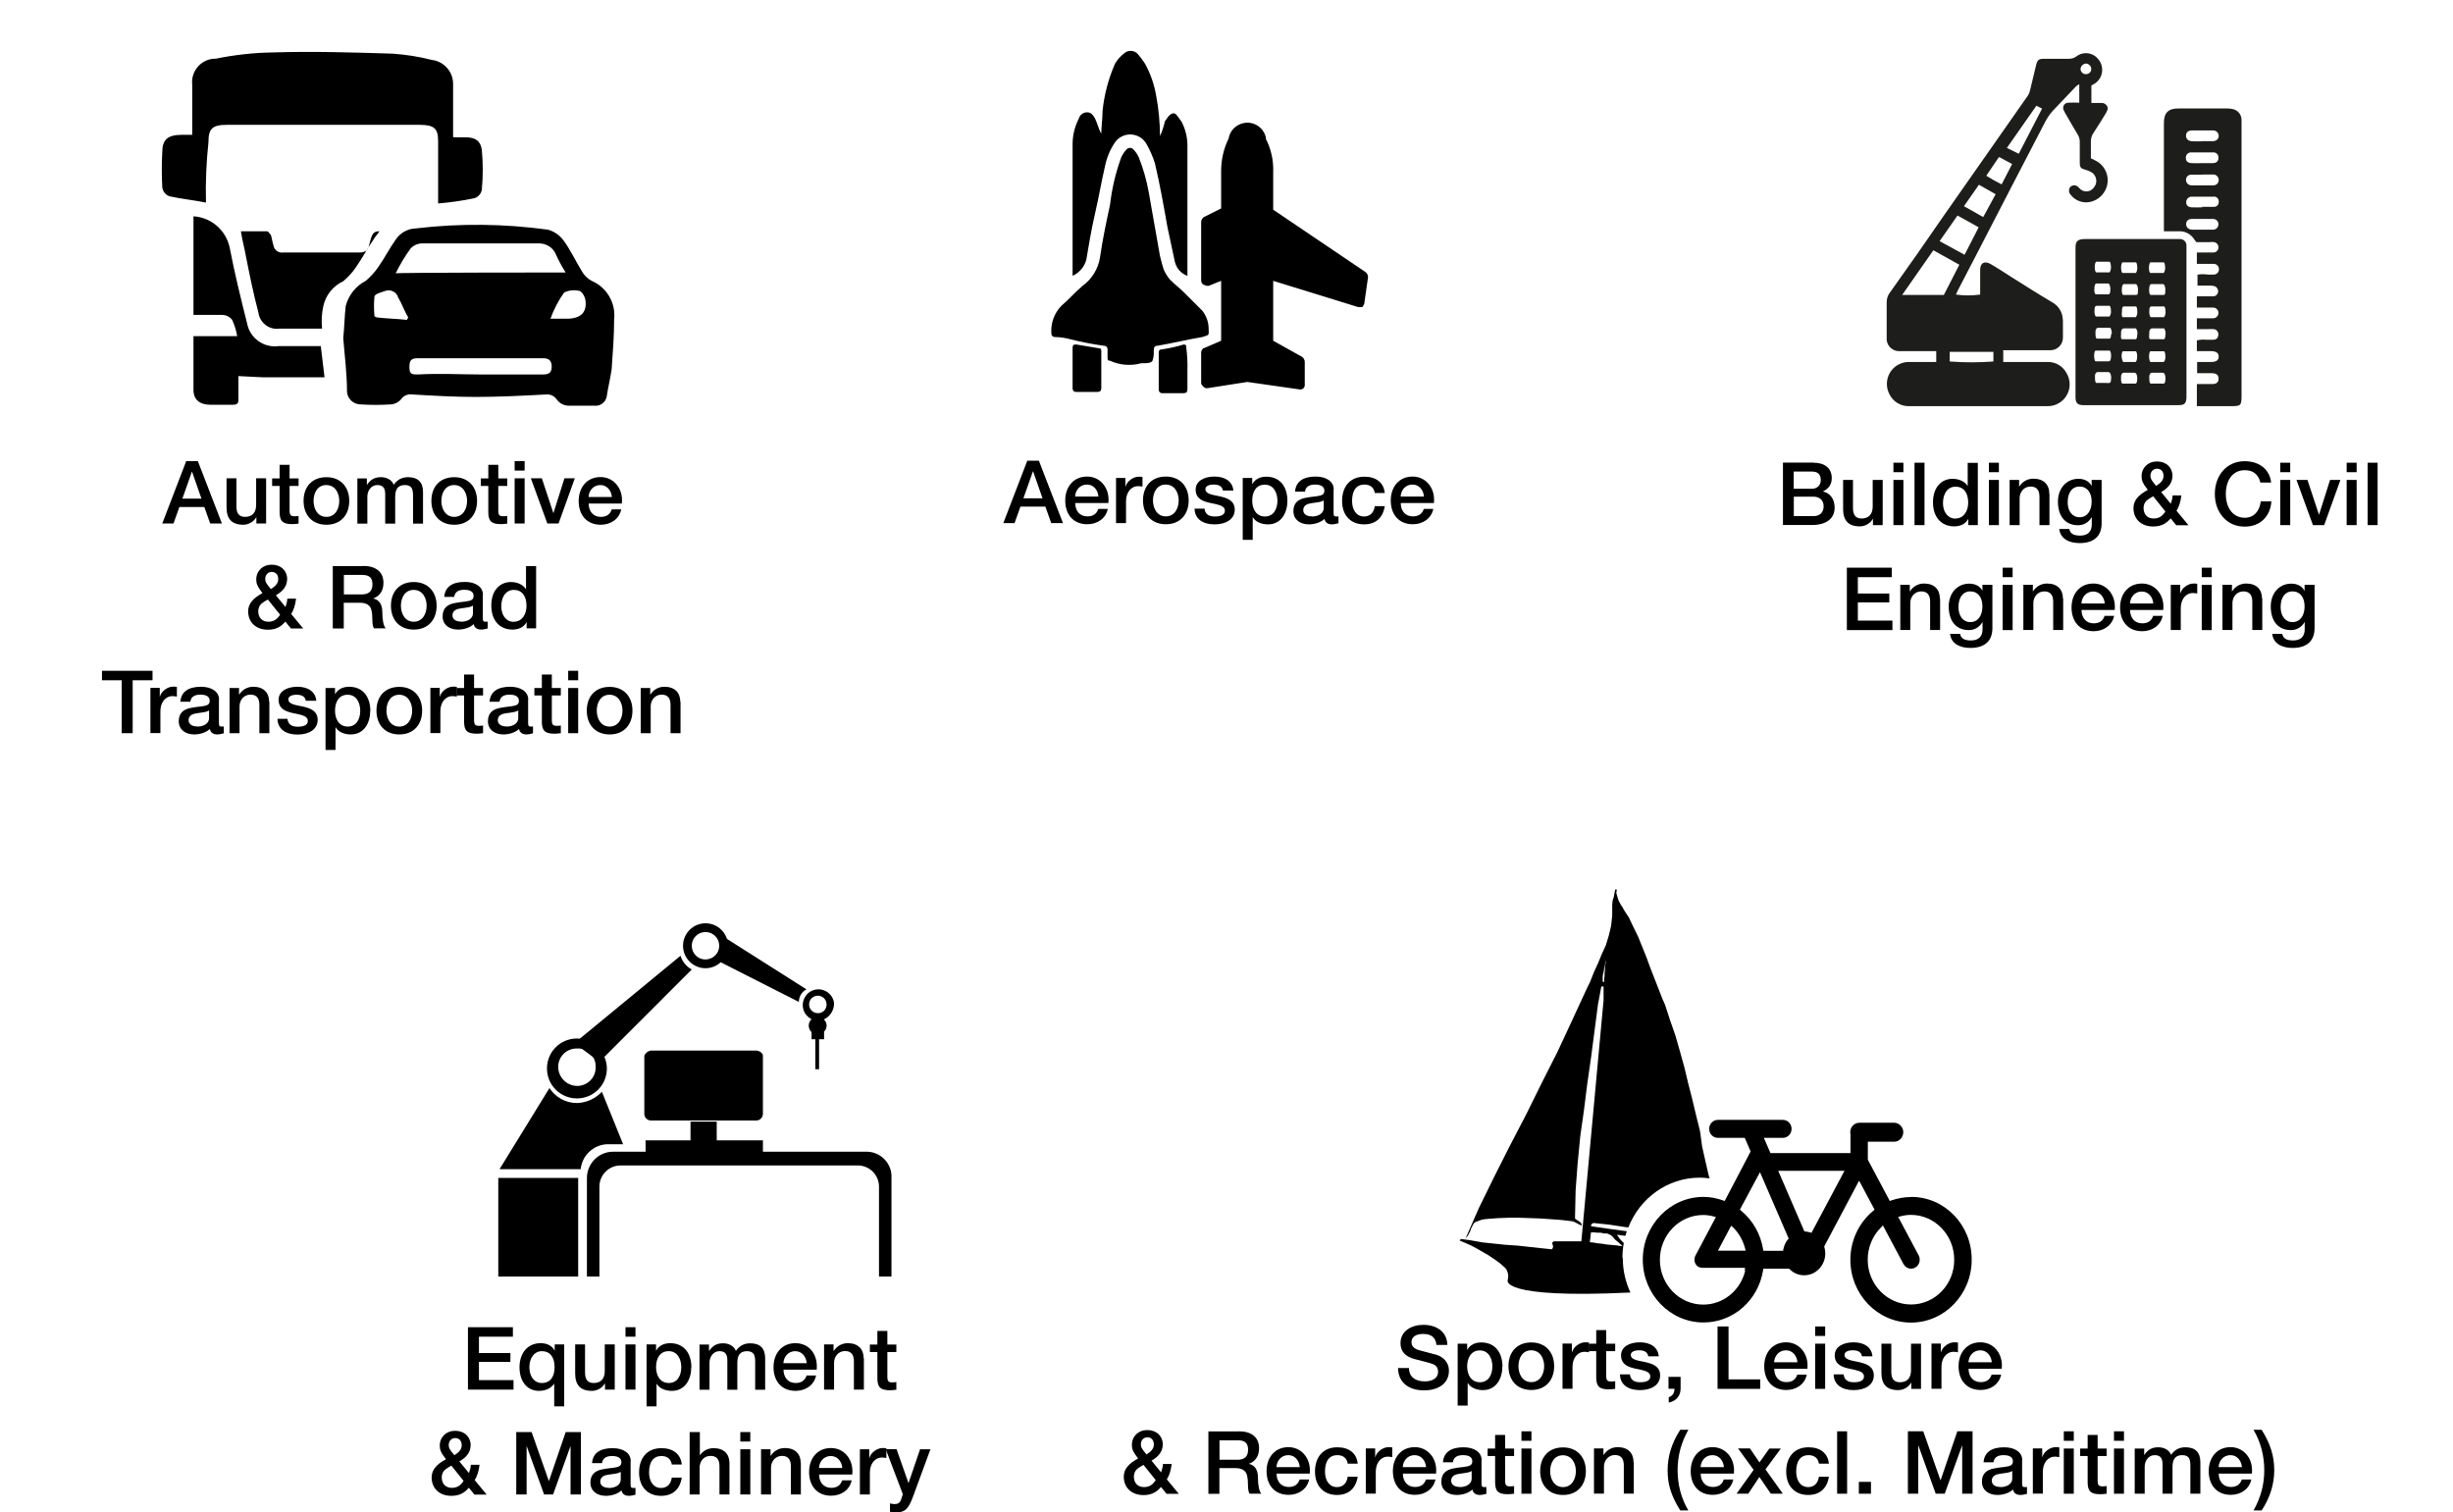 <?xml version="1.0" encoding="UTF-8"?><svg id="Calque_2" xmlns="http://www.w3.org/2000/svg" xmlns:xlink="http://www.w3.org/1999/xlink" viewBox="0 0 196.52 121.17"><defs><style>.cls-1{clip-path:url(#clippath-2);}.cls-2{clip-path:url(#clippath-1);}.cls-3{clip-path:url(#clippath-4);}.cls-4{clip-path:url(#clippath);}.cls-5{fill:none;}.cls-6{clip-path:url(#clippath-3);}.cls-7{clip-path:url(#clippath-5);}.cls-8{fill:#1d1d1b;}.cls-9{fill-rule:evenodd;}</style><clipPath id="clippath"><rect class="cls-5" y=".53" width="62.4" height="35.7"/></clipPath><clipPath id="clippath-1"><rect class="cls-5" x="24.62" y="70.27" width="62.4" height="35.7"/></clipPath><clipPath id="clippath-2"><rect class="cls-5" x="24.62" y="70.27" width="62.4" height="35.7"/></clipPath><clipPath id="clippath-3"><rect class="cls-5" x="24.62" y="70.27" width="62.4" height="35.7"/></clipPath><clipPath id="clippath-4"><rect class="cls-5" x="65.83" width="62.4" height="35.7"/></clipPath><clipPath id="clippath-5"><rect class="cls-5" x="134.16" y=".54" width="62.36" height="35.66"/></clipPath></defs><g id="Calque_1_-_copie"><g class="cls-4"><path d="m16.5,16.23c-1-.2-2-.3-2.9-.5-.33-.1-.56-.39-.6-.73-.05-.93-.05-1.87,0-2.8,0-1,.4-1.4,1.6-1.4h.8v-4c-.12-1.03.62-1.97,1.65-2.09.08,0,.17-.01.25-.01,1.51-.31,3.05-.48,4.6-.5,3.2-.1,6.4,0,9.6.1,1.05.08,2.08.24,3.1.5.96.12,1.69.93,1.7,1.9v4.3h1c.8,0,1.2.3,1.3,1,.1,1.06.1,2.14,0,3.2-.06.36-.34.64-.7.7-.92.19-1.86.32-2.8.4v-5c0-1-.3-1.3-1.5-1.3h-15.4c-1.2,0-1.5.3-1.5,1.4-.17,1.59-.24,3.2-.2,4.8"/><path d="m21.1,30.23h4.9c-.1-.9-.2-1.7-.3-2.5h-3.4c-1.18.15-2.27-.64-2.5-1.8-.5-2-1-4-1.4-6.1-.3-1.39-1.48-2.41-2.9-2.5v7.9h2.3c.31,0,.61.15.8.4.19.41.33.85.4,1.3h-3.5v4.3c0,.8.5,1.2,1.4,1.2h1.7c.4,0,.5-.1.5-.4v-1.9l2,.1Z"/><path d="m25.9,24.53c.19-.88.78-1.62,1.6-2,.38-.32.72-.69,1-1.1.5-.7.9-1.5,1.4-2.2.1-.2.3-.4.5-.7-.5,0-.6.2-.8,1-.1.4-.2.7-.8.7h-6.1c-.38.06-.74-.2-.8-.59,0,0,0,0,0-.01-.1-.3-.1-.5-.2-.8-.1-.1-.2-.3-.3-.3h-2.1c.1.7.3,1.4.4,2,.3,1.5.6,3,1,4.5.1.82.85,1.41,1.67,1.3,0,0,.02,0,.03,0h3.4c-.06-.6-.03-1.21.1-1.8"/><path d="m44.1,25.53h1.5q1.5-.1,1.3-1.5c-.05-.27-.19-.52-.4-.7-.43-.13-.89-.09-1.3.1-.46.64-.83,1.35-1.1,2.1m-11.5.1c0-.1.1-.1.1-.2-.3-.5-.5-1.1-.8-1.6-.13-.43-.59-.67-1.01-.53-.03,0-.06.02-.09.03-.3.1-.7.2-.8.4-.05.53-.05,1.07,0,1.6.05.05.12.09.2.1.8.1,1.6.1,2.4.2m5.9,4.37h5c.4,0,.7-.1.7-.6s-.2-.7-.7-.7h-10c-.5,0-.7.1-.7.7s.2.6.7.6c1.7-.1,3.4,0,5,0m6.8-8.2c-.31-.48-.57-.98-.8-1.5-.24-.49-.75-.8-1.3-.8h-9.3c-.38-.02-.74.13-1,.4-.46.63-.86,1.3-1.2,2-.1-.07,13.6-.07,13.6-.07v-.03Zm-17.8,5.3c.1-1,.1-1.8.2-2.6.23-.86.81-1.59,1.6-2,.38-.32.72-.69,1-1.1.5-.7.9-1.5,1.4-2.2.36-.54.95-.88,1.6-.9,3.52-.42,7.09-.38,10.6.1.47.13.89.41,1.2.8.6.8,1,1.7,1.5,2.5.18.34.46.62.8.8,1.22.52,1.95,1.78,1.8,3.1,0,1.3-.1,2.6-.2,4-.1.7-.3,1.5-.4,2.2-.1.46-.54.76-1,.7h-2.1c-.36-.02-.69-.21-.9-.5-.18-.26-.48-.42-.8-.4-1.9.1-3.8.2-5.7.2-1.7,0-3.4-.1-5.1-.2-.3-.04-.6.07-.8.3-.21.29-.54.48-.9.5-.8.05-1.6.05-2.4,0-.57,0-1.05-.43-1.1-1,0-1.5-.2-3-.3-4.3"/></g><g class="cls-2"><path d="m46.32,94.37h-6.4v7.9h6.4v-7.9"/><path d="m54.52,76.57l-8.5,7,2,1.5,7.4-7.4c-.43-.23-.76-.63-.9-1.1"/><path d="m64.62,79.27l-6.62-4.2-.5,1.9,6.5,3.3c0-.42.23-.81.6-1"/><path d="m66,82.67c-.28.28-.73.28-1,0-.28-.28-.28-.73,0-1,.28-.28.73-.28,1,0,0,0,0,0,0,0,.28.25.3.67.05.95-.02.02-.03.04-.05.05"/></g><rect x="65.02" y="82.66" width="1" height=".6"/><rect x="65.32" y="83.06" width=".3" height="2.6"/><g class="cls-1"><path d="m69.42,92.27h-20.3c-1.16,0-2.09.94-2.1,2.1v7.9h1v-7.2c0-.93.75-1.69,1.68-1.7,0,0,.01,0,.02,0h19c.93,0,1.69.75,1.7,1.68,0,0,0,.01,0,.02v7.2h1v-7.9c.06-1.1-.79-2.04-1.9-2.1-.03,0-.07,0-.1,0"/><path d="m56.52,76.87c-.61,0-1.1-.49-1.1-1.1s.49-1.1,1.1-1.1c.61,0,1.1.49,1.1,1.1h0c0,.61-.49,1.09-1.1,1.1m0-2.9c-.99,0-1.8.81-1.8,1.8s.81,1.8,1.8,1.8,1.8-.81,1.8-1.8c0-.99-.79-1.79-1.78-1.8,0,0-.01,0-.02,0"/><path d="m46.22,87c-.82-.02-1.48-.68-1.5-1.5-.02-.81.63-1.48,1.44-1.5.02,0,.04,0,.06,0,.78-.05,1.45.55,1.5,1.34,0,.05,0,.11,0,.16.02.81-.63,1.48-1.44,1.5-.02,0-.04,0-.06,0m0-3.8c-1.33,0-2.4,1.07-2.4,2.4s1.07,2.4,2.4,2.4,2.4-1.07,2.4-2.4c-.02-1.32-1.08-2.38-2.4-2.4"/><path d="m65.52,81.17c-.39,0-.7-.31-.7-.7s.31-.7.7-.7.7.31.7.7h0c.01.38-.28.69-.66.7-.01,0-.03,0-.04,0m1.3-.8c-.08-.69-.71-1.18-1.4-1.1-.69.08-1.18.71-1.1,1.4.08.69.71,1.18,1.4,1.1,0,0,0,0,0,0,.65-.15,1.11-.73,1.1-1.4"/><path d="m52.12,84.17h8.5c.2,0,.5.2.5.4v4.7c-.02.27-.23.48-.5.5h-8.5c-.27-.02-.48-.23-.5-.5v-4.7c.09-.21.28-.36.5-.4Z"/></g><rect x="55.32" y="89.86" width="2.1" height="2"/><rect x="51.72" y="91.36" width="9.4" height="1"/><g class="cls-6"><path d="m48.62,91.67h1.3l-1.7-4.2c-.52.55-1.24.88-2,.9-.89,0-1.72-.45-2.2-1.2l-4,6.5h6.5c.11-1.09,1-1.94,2.1-2"/></g><g class="cls-3"><path d="m101.43,11.1c-.14-.83-.92-1.39-1.75-1.25-.64.11-1.15.61-1.25,1.25-.4.81-.6,1.7-.6,2.6v3l-1.4.7c-.12.1-.2.24-.2.4v4.7c0,.1.1.3.2.3.12.08.26.11.4.1l1-.4v4.8l-1.4.6c-.06,0-.1.04-.1.1-.08.08-.11.19-.1.3v2.4c0,.1.1.2.2.3.08.08.19.11.3.1l3.2-.5,4.2.6c.11.01.22-.02.3-.1h0c.08-.08.11-.19.1-.3v-1.8c0-.16-.08-.3-.2-.4l-2.33-1.3v-4.8l6.8,2.1h.3c.06,0,.1-.04.1-.1q.1-.1.1-.2l.3-2.1c0-.16-.08-.3-.2-.4l-7.4-5v-3c.04-.94-.17-1.87-.6-2.7"/><path d="m96.83,26.3h0c0,.6.1.5-.5.7-1.2.2-2.4.5-3.6.7-.2,0-.3.1-.3.4.02.27-.01.54-.1.8-.1.2-.5.2-.7.2h-.2c-.83.23-1.72.16-2.5-.2-.2,0-.2-.1-.2-.3v-.6c.02-.15-.09-.28-.24-.3-.02,0-.04,0-.06,0-.88-.12-1.74-.29-2.6-.5-.42-.12-.86-.19-1.3-.2-.15.02-.28-.09-.3-.24,0-.02,0-.04,0-.06-.06-.81.23-1.61.8-2.2.6-.5,1.1-1.1,1.7-1.6.76-.55,1.26-1.38,1.4-2.3.2-1.4.5-2.8.8-4.2.15-1.3.45-2.57.9-3.8.1-.22.23-.42.4-.6.12-.17.35-.2.52-.08.03.02.06.05.08.08.17.18.3.38.4.6.36.9.63,1.84.8,2.8l.9,5.1c.1.4.2.8.3,1.1.13.29.3.56.5.8.4.4.8.7,1.1,1l1.5,1.5c.31.4.49.89.5,1.4"/><path d="m85.93,22.1v-10.6c.01-.7.18-1.38.5-2,.08-.31.38-.52.7-.5.3,0,.5.3.6.5.2.4.3.9.5,1.2,0-.5.1-1.2.1-1.8.13-1.31.47-2.59,1-3.8.18-.31.42-.58.7-.8.3-.3.8-.3,1.1,0,.22.25.42.52.6.8.45.81.75,1.69.9,2.6.2,1.05.3,2.13.3,3.2.18-.38.31-.79.4-1.2.1-.1.2-.3.3-.4.3-.3.5-.3.7,0,.1.1.2.3.3.4.32.58.49,1.24.5,1.9v10.5c-.5-.18-.87-.59-1-1.1-.2-.9-.4-1.9-.6-2.8-.3-1.7-.6-3.4-1-5.1-.17-.56-.41-1.09-.7-1.6-.43-.71-1.35-.94-2.06-.51-.17.1-.32.24-.44.41-.39.57-.66,1.22-.8,1.9-.3,1.3-.5,2.5-.8,3.8s-.5,2.5-.7,3.7c-.15.58-.56,1.05-1.1,1.3"/><path d="m85.93,29.5v-1.6c0-.3.1-.3.3-.3l1.8.3c.2,0,.2.1.2.3v2.9q0,.3-.3.3h-1.7c-.15.02-.28-.09-.3-.24,0-.02,0-.04,0-.06v-1.6"/><path d="m95.13,29.6v1.6q0,.3-.3.3h-1.7c-.15.02-.28-.09-.3-.24,0-.02,0-.04,0-.06v-2.9c0-.1,0-.3.2-.3.61-.09,1.21-.22,1.8-.4.2,0,.2.1.2.2.08.6.12,1.2.1,1.8"/></g><g class="cls-7"><path class="cls-8" d="m167.13,5.94c.22,0,.4-.17.41-.39,0-.01,0-.02,0-.03-.01-.23-.19-.41-.42-.43-.24.02-.44.22-.44.46.02.23.22.41.45.39,0,0,0,0,0,0m-7,6.66l-1,1.48c.4.25.81.48,1.23.69l.84-1.63-1-.54m-4,16.36c1.16.09,2.34.09,3.5,0v-.77h-3.5v.77Zm7-20.57l-2.42,3.46.95.47c.64-1.23,1.25-2.43,1.87-3.62l-.6-.3m-4.12,9l1-1.84-1.34-.76-1.2,1.72,1.58.89m-2.1-.14l-1.43,2.05,2,1.09,1.13-2.2-1.69-.94m-1.94,2.78c-.84,1.19-1.65,2.36-2.5,3.58h3.34c.42-.81.82-1.59,1.24-2.42l-2.08-1.16m5.6,8.07v.88h3.51c.66-.03,1.27.33,1.57.91.49.84.2,1.91-.63,2.39-.28.17-.61.25-.94.24h-11c-.7.04-1.36-.36-1.65-1-.43-.87-.08-1.93.8-2.36.22-.11.46-.17.7-.18h2.27v-.87h-2.88c-.55.05-1.04-.35-1.09-.9,0-.06,0-.12,0-.18v-2.82c0-.27.07-.53.23-.75,1.43-2,2.86-4.04,4.28-6.11l6.78-9.68c.1-.14.16-.3.2-.47.17-.68.32-1.36.48-2,.1-.41.2-.51.62-.51h2c.21,0,.41-.05.58-.17.55-.44,1.35-.35,1.78.2.02.03.04.06.07.09.42.59.29,1.41-.3,1.83-.03.02-.05.04-.08.05l-.24.14v1.4h.78c.2-.02.38.08.48.25.11.21,0,.37-.08.54-.32.53-.65,1.06-1,1.59-.16.22-.23.49-.22.76v1.29l.36.18c.88.43,1.24,1.5.8,2.37-.25.51-.73.86-1.28.96-.58.1-1.17-.14-1.52-.61-.15-.17-.15-.44,0-.61.17-.16.44-.16.61,0l.1.1c.26.31.72.36,1.03.1.04-.03.07-.07.1-.1.32-.33.31-.86-.02-1.17-.02-.02-.04-.04-.07-.06-.17-.11-.36-.19-.56-.24-.34-.1-.43-.17-.44-.52v-1.71c0-.2-.05-.41-.16-.58-.32-.53-.63-1.07-.94-1.61-.07-.11-.13-.22-.18-.34-.11-.2-.04-.45.16-.56.06-.04.14-.05.21-.05.29-.02.58-.02.87,0v-1.48c-.1.05-.19.11-.27.18-.64.67-1.28,1.34-1.9,2-.23.27-.42.56-.58.87-1.79,3.43-3.56,6.87-5.34,10.31l-1.61,3.1c-.07.13-.12.26-.18.39.64.09,1.3.09,1.94,0v-1.99c0-.53.34-.74.83-.46s1.16.72,1.74,1.09c1.08.68,2.15,1.36,3.24,2,.39.23.67.61.77,1.05.03.14.04.29.05.43v1.34c0,.55-.45,1-1,1h-3.81l.03.06Z"/><path class="cls-8" d="m176.39,16.57h1c.2,0,.36-.17.36-.37.03-.2-.09-.39-.28-.44-.06-.01-.13-.01-.19,0h-1.76c-.23.03-.4.25-.37.48,0,.22.16.35.43.37s.57,0,.86,0m0-3.54h.82c.32,0,.47-.16.47-.42.02-.22-.14-.42-.36-.44-.02,0-.03,0-.05,0h-1.77c-.23-.01-.42.16-.43.38,0,.03,0,.06,0,.09,0,.24.16.37.46.39s.57,0,.86,0m0,5.33h.86c.24,0,.43-.19.43-.43s-.19-.43-.43-.43h-1.68c-.31,0-.48.16-.48.41s.17.44.5.45h.81m0-4.41h-.86c-.29,0-.47.18-.46.43,0,.24.21.44.45.43.01,0,.02,0,.03,0h1.68c.23.02.44-.15.46-.38,0-.02,0-.04,0-.06,0-.24-.21-.44-.45-.43-.01,0-.02,0-.03,0h-.81m0-2.67h.81c.3,0,.48-.18.48-.42,0-.24-.18-.43-.42-.44-.01,0-.03,0-.04,0h-1.68c-.31,0-.48.16-.48.42s.17.43.51.45.54,0,.81,0m-.45,21.23v-1.78h1.23c.35,0,.51-.15.51-.43s-.16-.43-.51-.44-.79,0-1.21,0v-.9h1.11c.42,0,.62-.14.62-.43s-.2-.43-.61-.44h-1.14v-.86c.26-.06.52-.08.78-.05h.53c.26,0,.39-.15.41-.38.03-.22-.12-.43-.34-.47-.01,0-.02,0-.04,0-.16-.01-.32-.01-.48,0h-.86v-.87h1.3c.24,0,.43-.19.43-.43s-.19-.43-.43-.43h-1.3v-.9h1.36c.23-.04.38-.26.34-.48-.03-.15-.13-.27-.27-.33-.12-.03-.25-.05-.38-.05h-1v-.88c.29-.04.58-.04.87,0h.43c.24,0,.43-.2.42-.44h0c0-.23-.19-.42-.42-.42,0,0,0,0-.01,0h-1.34v-.91h1.34c.23-.01.41-.21.39-.45-.01-.19-.15-.34-.33-.38-.13-.02-.25-.02-.38,0h-1.06l-.15-.19c-.26-.44-.73-.7-1.24-.68h-1.21v-8.67c0-.82.35-1.17,1.16-1.17h3.88c.18,0,.35.02.52.06.38.1.65.44.66.84v22.13c0,.76-.06.82-.81.82h-2.77Z"/><path class="cls-8" d="m173.29,29h-1c-.07,0-.12-.25-.12-.46s.05-.4.12-.4h1.06c.08,0,.13.2.13.42s-.06.43-.14.43m.14,1.4c0,.19-.05.33-.12.34-.09.01-.19.01-.28,0h-.77c-.09,0-.13-.2-.12-.5-.01-.11.01-.22.08-.31.03-.03.07-.05.12-.06h.89s.09.03.12.07c.07.14.1.3.08.45m0-3.55c0,.2-.05.35-.13.35h-1.04c-.17,0-.14-.19-.12-.5-.01-.11.01-.22.08-.31.04-.04.09-.06.14-.06h.86s.07-.02.11,0c.09.14.13.32.11.49m-1.19-2.25h1.07c.07,0,.12.21.12.44.01.15-.03.3-.12.42-.03,0-.05,0-.08,0h-1c-.07-.12-.11-.27-.1-.41,0-.19,0-.4.11-.43m0-.94c-.09,0-.14-.21-.12-.51,0-.1.02-.19.06-.28.02-.05.06-.08.11-.08h.94s.08.03.1.07c.07.14.1.3.08.46,0,.19,0,.32-.12.34h-1.06m0-2.61h1.05c.07,0,.11.19.12.41.01.15-.03.31-.11.44h-1.07c-.07,0-.13-.23-.12-.44s.06-.41.13-.42m-1.16,7.99h-1.04s-.12-.25-.12-.46.05-.4.12-.4h1c.08,0,.13.2.13.42s-.06.43-.14.43m.14,1.4c0,.19-.05.33-.12.34-.09.01-.19.01-.28,0h-.77c-.1,0-.14-.2-.12-.5-.01-.11.01-.22.08-.31.03-.03.07-.05.12-.06h.89s.09.03.12.07c.07.14.1.3.08.45m0-3.55c0,.2-.05.35-.13.35h-1.04c-.17,0-.13-.19-.12-.5-.01-.11.01-.22.08-.31.04-.04.09-.06.14-.06h.86s.07-.02.11,0c.1.14.14.32.11.49m-1.19-2.25h1.07c.08,0,.12.21.12.44.01.15-.03.3-.12.42-.03,0-.05,0-.08,0h-1c-.05-.13-.06-.27-.03-.41,0-.19,0-.4.11-.43m0-.94c-.09,0-.14-.21-.12-.51,0-.1.03-.19.06-.28.02-.05.06-.08.11-.08h.94s.08.03.1.07c.07.14.1.3.08.46,0,.19,0,.32-.12.34-.03,0-.07,0-.1,0h-1m0-2.61h1.05c.07,0,.11.19.12.41.01.15-.03.31-.11.44h-1.07c-.07,0-.12-.23-.12-.44s.06-.41.13-.42m-1.17,7.94h-1c-.07,0-.12-.25-.12-.46s.05-.4.12-.4h1.11c.08,0,.13.2.13.42s-.06.43-.14.43m.14,1.4c0,.19-.05.33-.12.34-.09.01-.19.01-.28,0h-.77c-.09,0-.13-.2-.12-.5-.01-.11.01-.22.08-.31.03-.03.07-.05.12-.06h.89s.09.03.12.07c.07.14.1.3.08.45m0-3.55c0,.2-.05.35-.13.35h-1c-.1,0-.13-.19-.12-.5-.01-.11.01-.22.08-.31.04-.04.09-.06.14-.06h.86s.07-.02.11,0c.09.14.13.32.11.49m-1.19-2.25h1.01c.07,0,.12.21.12.44.01.15-.03.3-.12.42h-1.1c-.07-.12-.11-.27-.1-.41,0-.19,0-.4.11-.43m0-.94c-.09,0-.14-.21-.12-.51,0-.1.03-.19.06-.28.02-.05.06-.08.11-.08h.94s.06,0,.09.07c.07.14.09.3.08.46,0,.19-.05.32-.12.34-.03,0-.07,0-.1,0h-1m0-2.61h1.15c.07,0,.11.19.12.41.01.15-.03.31-.11.44h-1.07c-.07,0-.12-.23-.12-.44s.06-.41.13-.42m7.22-1.26c.02-.29-.2-.53-.49-.55-.03,0-.06,0-.09,0h-7.55c-.67,0-.76.25-.76.74v11.92c0,.49.17.65.66.65h7.56c.52,0,.65-.13.67-.64v-12.12"/></g><path class="cls-9" d="m129.98,100.75c0-.4.04-.79.11-1.17l-.04-.03-.27-.28-.24-.35.68.09c.03-.13.07-.25.11-.37l-.23-.03-1.33-.18-1.31-.19.03-.16.16-.1,1.25.13,1.25.19.3.04c.92-2.34,3.13-3.99,5.72-3.99.27,0,.53.02.79.06l-.06-.2-.27-1.17-.27-1.2-.16-1.2-.33-1.33-.3-1.26-.33-1.29-.3-1.26-.36-1.29-.36-1.26-.43-1.23-.4-1.23-.21-.47-.33-.85-.31-.79-.33-.85-.3-.82-.33-.82-.33-.82-.4-.82-.36-.76-.19-.28-.16-.25-.16-.28-.16-.25-.15-.29-.09-.28-.09-.31.04-.29h-.13l-.06.31-.06.31-.09.28-.03.35v.85l-.09.82-.18.76-.24.79-.33.72-.3.73-.33.72-.3.76-.25.51-1.16,2.51-1.19,2.56-1.28,2.53-1.25,2.53-1.28,2.46-1.28,2.53-1.22,2.49-1.1,2.51h0s.09-.14.09-.14l.13-.16.09-.18.09-.16.06-.19.09-.18.09-.19.13-.16.49-.19.27-.06.3-.03.82-.06.85-.03h.85l1.7.06.85.06.82.06.85.1.19.06.19.1.19.1.21.1-.06-.22-.16-.13-.21-.13-.12-.1.05-2.26.16-2.14.21-2.17.3-2.12.27-2.15.3-2.08.55-4.22.27-1.45h.18v1.1l-1.78,19.32h-2.22l-.13.13.06.16.03.16-.09.19-.95-.1-.92-.1-.92-.1-.92-.06-1.82-.19-.92-.16-.55-.08-.02.03v-.03s0,0,0,0l-.28-.04-.1.13.46.19.49.22.46.25.49.28.43.25.46.31.43.31.43.38s.36.37.2.98c0,0-.7,1.5,9.83.99-.39-.84-.61-1.77-.61-2.76Zm-1.58-22.09v-.42l.03-.22.06-.22.03-.25.06-.22.03-.25.06-.19-.03.17-.03.25-.03.19v.25l-.03.22v.22l-.03.22v.25h-.13Zm1.25,21.13l-.33-.03-.33-.03-.3-.03-.36-.06-.33-.03-.33-.06-.3-.03.09-.79h.24l.27.03h.27l.27.06h.24l.24.1.18.13.21.25.3.25.3.28-.31-.02Z"/><path d="m153.1,95.9c-.54,0-1.07.1-1.6.28l-.1.04-1.76-3.31v-1.44h2.11c.41,0,.73-.35.73-.76s-.33-.76-.73-.76h-2.79c-.41,0-.73.35-.73.76,0,.06.01.13.02.19v1.48h-6.41l-.53-1.22h1.52c.39,0,.7-.32.7-.72s-.31-.72-.7-.72h-5.2c-.39,0-.7.32-.7.72s.31.72.7.72h2.15l.47,1.09-2.08,3.97-.11-.04c-.52-.19-1.06-.29-1.59-.29-2.68,0-4.86,2.26-4.86,5.03s2.18,5.03,4.86,5.03c2.38,0,4.39-1.76,4.78-4.19l.02-.12h2.06l.04.04c.31.31.73.49,1.17.49.94,0,1.69-.79,1.69-1.75,0-.16-.02-.33-.07-.5l-.02-.05,2.8-5.28,1.24,2.32-.09.08c-1.17.96-1.85,2.4-1.85,3.94,0,2.77,2.18,5.03,4.86,5.03s4.86-2.26,4.86-5.03c.02-2.78-2.16-5.04-4.84-5.04Zm-14.41,2.3l.14.12c.48.46.81,1.06.98,1.71l.04.17h-2.22l1.06-2Zm1.12,3.63c-.4,1.59-1.77,2.69-3.36,2.69-1.91,0-3.47-1.61-3.47-3.59s1.55-3.59,3.47-3.59c.28,0,.56.04.85.12l.17.04-1.64,3.09s-.01.02-.01.03c-.01.02-.02.04-.03.06-.01.02-.02.04-.02.06-.01.02-.01.04-.01.06,0,.03-.01.05-.01.08h0v.06s0,.05.01.09c0,.02.01.04.01.06s.01.04.02.06c.01.02.02.04.02.06.01.02.02.03.03.05.01.02.02.04.03.05.01.02.03.03.04.05.01.02.03.03.04.05.02.01.03.03.05.04.02.01.04.03.05.04h.01s.01.01.02.01.02.01.03.01c.02.01.04.02.06.02.02.01.04.02.07.02.02,0,.03.01.06.01s.05.01.07.01h3.43l-.02.22Zm3.42-2.53c-.19.23-.3.51-.36.79l-.02.12h-1.58l-.02-.12c-.2-1.22-.82-2.32-1.77-3.1l-.09-.08,1.61-3,2.3,5.32-.05.06Zm1.9-.53l-.1-.03c-.13-.04-.25-.06-.39-.08h-.08s-2.1-4.86-2.1-4.86h5.31l-2.64,4.96Zm7.97,5.74c-1.91,0-3.47-1.61-3.47-3.59,0-.99.39-1.92,1.09-2.61l.13-.13,1.64,3.08c.13.23.35.38.62.38.11,0,.23-.03.33-.09.17-.1.28-.25.33-.43.05-.18.03-.38-.06-.55l-1.64-3.08.17-.04c.29-.08.57-.12.85-.12,1.91,0,3.47,1.61,3.47,3.59.01,1.99-1.55,3.59-3.46,3.59Z"/><path d="m115.96,107.75h-.88c-.06-.6-.41-.88-1.08-.88-.53,0-.92.22-.92.65,0,.33.22.55.64.66l1.32.35c.46.12,1.04.52,1.04,1.29,0,.99-.81,1.57-1.99,1.57-1.25,0-2.07-.64-2.09-1.79h.88c0,.71.5,1.07,1.27,1.07.67,0,1.06-.31,1.06-.76,0-.33-.15-.52-.41-.62-.28-.11-.51-.16-1.44-.4-.79-.2-1.16-.63-1.16-1.28,0-1.01.93-1.47,1.83-1.47,1.09,0,1.91.59,1.92,1.6Z"/><path d="m120.36,109.48c0,.95-.48,1.89-1.56,1.89-.46,0-.97-.16-1.21-.57h-.01v1.81h-.8v-4.96h.76v.49h.01c.23-.42.66-.59,1.12-.59,1.15,0,1.7.87,1.7,1.93Zm-1.8,1.26c.72,0,1-.64,1-1.27s-.3-1.28-1.01-1.28-1.01.63-1.01,1.28.31,1.27,1.02,1.27Z"/><path d="m124.51,109.45c0,1.13-.69,1.91-1.83,1.91s-1.83-.78-1.83-1.91.68-1.9,1.83-1.9,1.83.8,1.83,1.9Zm-1.83,1.28c.71,0,1.03-.65,1.03-1.28s-.33-1.27-1.04-1.27-1.02.64-1.02,1.27.32,1.28,1.03,1.28Z"/><path d="m127.3,107.57v.77c-.12-.02-.23-.04-.34-.04-.6,0-.98.52-.98,1.21v1.75h-.8v-3.62h.75v.7h.01c.12-.46.64-.8,1.05-.8.15,0,.19,0,.31.02Z"/><path d="m128.68,106.56v1.09h.72v.6h-.72v1.97c0,.38.1.46.4.46.15,0,.29-.01.32-.03v.62c-.31.04-.41.04-.52.04-.76,0-1-.25-1-.97v-2.09h-.6v-.6h.6v-1.09h.8Z"/><path d="m132.88,108.66h-.83c-.06-.33-.3-.48-.74-.48-.39,0-.66.13-.66.37,0,.29.34.39.53.44.24.07.62.11.99.23.63.2.83.54.83.97,0,.76-.69,1.18-1.62,1.18s-1.58-.43-1.6-1.26h.8c.05.43.32.63.82.63s.81-.14.81-.46c0-.15-.05-.32-.43-.45-.17-.06-.4-.11-.71-.17-.6-.13-1.2-.32-1.2-1.08,0-.68.67-1.04,1.51-1.04s1.44.39,1.51,1.11Z"/><path d="m134.64,110.32v.92c0,.56-.32,1-.95,1.13v-.43c.27-.08.46-.31.46-.68h-.48v-.95h.97Z"/><path d="m138.48,106.27v4.24h2.54v.76h-3.42v-5h.88Z"/><path d="m144.81,109.39c0,.09,0,.18-.01.27h-2.66c0,.59.34,1.07.97,1.07.44,0,.74-.18.88-.6h.76c-.16.78-.85,1.23-1.64,1.23-1.14,0-1.77-.8-1.77-1.9s.67-1.92,1.75-1.92c1.02,0,1.72.84,1.72,1.84Zm-.81-.25c-.04-.5-.37-.96-.92-.96s-.92.43-.95.96h1.86Z"/><path d="m146.22,106.27v.76h-.8v-.76h.8Zm0,1.38v3.62h-.8v-3.62h.8Z"/><path d="m150,108.66h-.83c-.06-.33-.3-.48-.74-.48-.39,0-.66.13-.66.37,0,.29.34.39.53.44.24.07.62.11.99.23.63.2.83.54.83.97,0,.76-.69,1.18-1.62,1.18s-1.58-.43-1.6-1.26h.8c.05.43.32.63.82.63s.81-.14.81-.46c0-.15-.05-.32-.43-.45-.17-.06-.4-.11-.71-.17-.6-.13-1.2-.32-1.2-1.08,0-.68.67-1.04,1.51-1.04s1.44.39,1.51,1.11Z"/><path d="m151.52,107.65v2.25c0,.54.2.84.69.84.6,0,.89-.36.89-.96v-2.13h.8v3.62h-.78v-.5h-.01c-.21.37-.62.6-1.04.6-.92,0-1.34-.47-1.34-1.39v-2.33h.8Z"/><path d="m156.86,107.57v.77c-.12-.02-.23-.04-.34-.04-.6,0-.98.52-.98,1.21v1.75h-.8v-3.62h.75v.7h.01c.12-.46.64-.8,1.05-.8.15,0,.19,0,.31.02Z"/><path d="m160.38,109.39c0,.09,0,.18-.01.27h-2.66c0,.59.34,1.07.97,1.07.44,0,.74-.18.88-.6h.76c-.16.78-.85,1.23-1.64,1.23-1.14,0-1.77-.8-1.77-1.9s.67-1.92,1.75-1.92c1.02,0,1.72.84,1.72,1.84Zm-.81-.25c-.04-.5-.37-.96-.92-.96s-.92.43-.95.96h1.86Z"/><path d="m93.15,115.75c0,.5-.3.94-.9,1.27l.77.94c.09-.26.13-.43.15-.67h.7c-.07.57-.21.94-.39,1.23l.96,1.16h-.98l-.45-.55h0c-.37.45-.81.65-1.4.65-.94,0-1.58-.58-1.58-1.48,0-.59.39-1.05,1.15-1.45-.43-.55-.5-.79-.5-1.09,0-.68.51-1.19,1.23-1.19s1.25.45,1.25,1.2Zm-1.51,3.39c.41,0,.69-.16.95-.56l-.98-1.22c-.34.19-.56.34-.64.48s-.13.29-.13.46c0,.51.31.84.81.84Zm.21-2.61c.42-.27.59-.5.59-.81,0-.34-.2-.57-.52-.57-.29,0-.52.23-.52.55,0,.21.03.34.46.83Z"/><path d="m99.25,114.67c1,0,1.62.47,1.62,1.35,0,.63-.29,1.07-.83,1.26h0c.48.08.74.48.74,1.09,0,.67.1,1.1.27,1.3h-.94c-.08-.13-.13-.32-.13-.71,0-.59-.08-.92-.25-1.09s-.4-.25-.72-.25h-1.32v2.06h-.88v-5h2.42Zm-.09,2.28c.53,0,.83-.26.83-.8s-.25-.76-.84-.76h-1.45v1.56h1.46Z"/><path d="m104.94,117.79c0,.09,0,.18-.01.27h-2.66c0,.59.34,1.07.97,1.07.44,0,.74-.18.88-.6h.76c-.16.78-.85,1.23-1.64,1.23-1.14,0-1.77-.8-1.77-1.9s.67-1.92,1.75-1.92c1.02,0,1.72.84,1.72,1.84Zm-.81-.25c-.04-.5-.37-.96-.92-.96s-.92.43-.95.96h1.86Z"/><path d="m108.77,117.26h-.8c-.06-.43-.36-.68-.83-.68-.62,0-.99.44-.99,1.32,0,.7.34,1.24.96,1.24.46,0,.78-.28.86-.83h.8c-.15.95-.74,1.46-1.66,1.46-1.06,0-1.76-.71-1.76-1.87s.64-1.95,1.79-1.95c.94,0,1.55.48,1.63,1.31Z"/><path d="m111.54,115.97v.77c-.12-.02-.23-.04-.34-.04-.6,0-.98.52-.98,1.21v1.75h-.8v-3.62h.75v.7h.01c.12-.46.64-.8,1.05-.8.15,0,.19,0,.31.02Z"/><path d="m115.06,117.79c0,.09,0,.18-.01.27h-2.66c0,.59.34,1.07.97,1.07.44,0,.74-.18.88-.6h.76c-.16.78-.85,1.23-1.64,1.23-1.14,0-1.77-.8-1.77-1.9s.67-1.92,1.75-1.92c1.02,0,1.72.84,1.72,1.84Zm-.81-.25c-.04-.5-.37-.96-.92-.96s-.92.43-.95.96h1.86Z"/><path d="m118.69,116.98v1.88c0,.22.04.28.22.28.04,0,.11,0,.17-.01v.55c-.2.06-.41.09-.5.09-.35,0-.56-.14-.62-.44-.29.29-.81.44-1.25.44-.71,0-1.24-.39-1.24-1.06s.4-.95.94-1.06c.27-.06.57-.09.91-.13.48-.06.63-.17.63-.45,0-.32-.25-.49-.75-.49s-.76.21-.8.57h-.8c.06-.79.63-1.2,1.65-1.2.88,0,1.45.41,1.45,1.03Zm-1.74,2.16c.55,0,.95-.27.95-.67v-.62c-.22.13-.42.14-.67.18-.22.03-.42.05-.58.1-.23.08-.39.24-.39.5,0,.3.25.5.69.5Z"/><path d="m120.58,114.96v1.09h.72v.6h-.72v1.97c0,.38.1.46.4.46.15,0,.29-.01.32-.03v.62c-.31.04-.41.04-.52.04-.76,0-1-.25-1-.97v-2.09h-.6v-.6h.6v-1.09h.8Z"/><path d="m122.69,114.67v.76h-.8v-.76h.8Zm0,1.38v3.62h-.8v-3.62h.8Z"/><path d="m127.05,117.86c0,1.13-.69,1.91-1.83,1.91s-1.83-.78-1.83-1.91.68-1.9,1.83-1.9,1.83.8,1.83,1.9Zm-1.83,1.28c.71,0,1.03-.65,1.03-1.28s-.33-1.27-1.04-1.27-1.02.64-1.02,1.27.32,1.28,1.03,1.28Z"/><path d="m130.89,117.15v2.51h-.8v-2.26c0-.46-.16-.83-.71-.83s-.88.46-.88.93v2.16h-.8v-3.62h.76v.53h.01c.26-.41.67-.63,1.13-.63.83,0,1.27.48,1.27,1.2Z"/><path d="m135.26,114.55c-.57,1.02-.86,2.07-.86,3.23s.28,2.25.86,3.23h-.65c-.76-1.23-1.01-2.12-1.01-3.23s.33-2.18,1.01-3.23h.65Z"/><path d="m138.92,117.79c0,.09,0,.18-.01.27h-2.66c0,.59.34,1.07.97,1.07.44,0,.74-.18.88-.6h.76c-.16.78-.85,1.23-1.64,1.23-1.14,0-1.77-.8-1.77-1.9s.67-1.92,1.75-1.92c1.02,0,1.72.84,1.72,1.84Zm-.81-.25c-.04-.5-.37-.96-.92-.96s-.92.43-.95.96h1.86Z"/><path d="m140.2,116.05l.76,1.11.79-1.11h.92l-1.23,1.67,1.39,1.95h-.96l-.92-1.34-.89,1.34h-.94l1.37-1.91-1.25-1.72h.97Z"/><path d="m146.52,117.26h-.8c-.06-.43-.36-.68-.83-.68-.62,0-.99.44-.99,1.32,0,.7.34,1.24.96,1.24.46,0,.78-.28.86-.83h.8c-.15.95-.74,1.46-1.66,1.46-1.06,0-1.76-.71-1.76-1.87s.64-1.95,1.79-1.95c.94,0,1.55.48,1.63,1.31Z"/><path d="m147.98,114.67v5h-.8v-5h.8Z"/><path d="m149.89,118.72v.95h-.97v-.95h.97Z"/><path d="m154.08,114.67l1.38,3.92h.01l1.34-3.92h1.22v5h-.83v-3.86h-.01l-1.39,3.86h-.72l-1.39-3.86h-.01v3.86h-.83v-5h1.23Z"/><path d="m162,116.98v1.88c0,.22.04.28.22.28.04,0,.11,0,.17-.01v.55c-.2.06-.41.09-.5.09-.35,0-.56-.14-.62-.44-.29.29-.81.44-1.25.44-.71,0-1.24-.39-1.24-1.06s.4-.95.94-1.06c.27-.06.57-.09.91-.13.48-.06.63-.17.63-.45,0-.32-.25-.49-.75-.49s-.76.21-.8.57h-.8c.06-.79.63-1.2,1.65-1.2.88,0,1.45.41,1.45,1.03Zm-1.74,2.16c.55,0,.95-.27.95-.67v-.62c-.22.13-.42.14-.67.18-.22.03-.42.05-.58.1-.23.08-.39.24-.39.5,0,.3.25.5.69.5Z"/><path d="m164.98,115.97v.77c-.12-.02-.23-.04-.34-.04-.6,0-.98.52-.98,1.21v1.75h-.8v-3.62h.75v.7h.01c.12-.46.64-.8,1.05-.8.15,0,.19,0,.31.02Z"/><path d="m166.14,114.67v.76h-.8v-.76h.8Zm0,1.38v3.62h-.8v-3.62h.8Z"/><path d="m168.05,114.96v1.09h.72v.6h-.72v1.97c0,.38.1.46.4.46.15,0,.29-.01.32-.03v.62c-.31.04-.41.04-.52.04-.76,0-1-.25-1-.97v-2.09h-.6v-.6h.6v-1.09h.8Z"/><path d="m170.16,114.67v.76h-.8v-.76h.8Zm0,1.38v3.62h-.8v-3.62h.8Z"/><path d="m173.94,116.55c.28-.4.65-.6,1.14-.6.79,0,1.2.4,1.2,1.19v2.53h-.8v-2.19c0-.51-.05-.9-.66-.9s-.77.42-.77.94v2.15h-.8v-2.35c0-.45-.14-.74-.63-.74s-.8.45-.8.92v2.17h-.8v-3.62h.76v.5h.02c.28-.41.6-.6,1.11-.6.42,0,.85.18,1.02.6Z"/><path d="m180.42,117.79c0,.09,0,.18-.01.27h-2.66c0,.59.34,1.07.97,1.07.44,0,.74-.18.88-.6h.76c-.16.78-.85,1.23-1.64,1.23-1.14,0-1.77-.8-1.77-1.9s.67-1.92,1.75-1.92c1.02,0,1.72.84,1.72,1.84Zm-.81-.25c-.04-.5-.37-.96-.92-.96s-.92.43-.95.96h1.86Z"/><path d="m181.19,114.55c.69,1.09,1.01,2.09,1.01,3.23s-.35,2.23-1.01,3.23h-.65c.59-1.05.86-2.09.86-3.22s-.27-2.23-.86-3.24h.65Z"/><path d="m41.09,106.33v.76h-2.72v1.31h2.52v.71h-2.52v1.46h2.77v.76h-3.65v-5h3.6Z"/><path d="m44.43,108.2h.01v-.49h.76v4.96h-.8v-1.81h-.01c-.26.38-.7.57-1.21.57-.97,0-1.56-.78-1.56-1.89s.63-1.93,1.69-1.93c.54,0,.92.22,1.12.59Zm-1.02,2.6c.66,0,1.02-.48,1.02-1.27s-.36-1.28-1.02-1.28c-.62,0-1,.57-1,1.28s.36,1.27,1,1.27Z"/><path d="m46.87,107.71v2.25c0,.54.2.84.69.84.6,0,.89-.36.89-.96v-2.13h.8v3.62h-.78v-.5h-.01c-.21.37-.62.6-1.04.6-.92,0-1.34-.47-1.34-1.39v-2.33h.8Z"/><path d="m50.91,106.33v.76h-.8v-.76h.8Zm0,1.38v3.62h-.8v-3.62h.8Z"/><path d="m55.38,109.54c0,.95-.48,1.89-1.56,1.89-.46,0-.97-.16-1.21-.57h-.01v1.81h-.8v-4.96h.76v.49h.01c.23-.42.66-.59,1.12-.59,1.15,0,1.7.87,1.7,1.93Zm-1.8,1.26c.72,0,1-.64,1-1.27s-.3-1.28-1.01-1.28c-.74,0-1.01.63-1.01,1.28s.31,1.27,1.02,1.27Z"/><path d="m58.96,108.22c.28-.4.65-.6,1.14-.6.79,0,1.2.4,1.2,1.19v2.53h-.8v-2.19c0-.51-.05-.9-.66-.9s-.77.42-.77.94v2.15h-.8v-2.35c0-.45-.14-.74-.63-.74s-.8.45-.8.92v2.17h-.8v-3.62h.76v.5h.02c.28-.41.6-.6,1.11-.6.42,0,.85.18,1.02.6Z"/><path d="m65.44,109.46c0,.09,0,.18-.01.27h-2.66c0,.59.34,1.07.97,1.07.44,0,.74-.18.88-.6h.76c-.16.78-.85,1.23-1.64,1.23-1.14,0-1.77-.8-1.77-1.9s.67-1.92,1.75-1.92,1.72.84,1.72,1.84Zm-.81-.25c-.04-.5-.37-.96-.92-.96s-.92.43-.95.96h1.86Z"/><path d="m69.21,108.82v2.51h-.8v-2.26c0-.46-.16-.83-.71-.83s-.88.46-.88.93v2.16h-.8v-3.62h.76v.53h.01c.26-.41.67-.63,1.13-.63.83,0,1.27.48,1.27,1.2Z"/><path d="m71.09,106.63v1.09h.72v.6h-.72v1.97c0,.38.1.46.4.46.15,0,.29-.01.32-.03v.62c-.31.04-.41.04-.52.04-.76,0-1-.25-1-.97v-2.09h-.6v-.6h.6v-1.09h.8Z"/><path d="m37.7,115.81c0,.5-.3.94-.9,1.27l.77.94c.09-.26.13-.43.15-.67h.7c-.07.57-.21.94-.39,1.23l.96,1.16h-.98l-.45-.55h0c-.37.45-.81.65-1.4.65-.94,0-1.58-.58-1.58-1.48,0-.59.39-1.05,1.15-1.45-.43-.55-.5-.79-.5-1.09,0-.68.51-1.19,1.23-1.19s1.25.45,1.25,1.2Zm-1.51,3.39c.41,0,.69-.16.95-.56l-.98-1.22c-.34.19-.56.34-.64.48s-.13.29-.13.46c0,.51.31.84.81.84Zm.21-2.61c.42-.27.59-.5.59-.81,0-.34-.2-.57-.52-.57-.29,0-.52.23-.52.55,0,.21.03.34.46.83Z"/><path d="m42.59,114.73l1.38,3.92h.01l1.34-3.92h1.22v5h-.83v-3.86h-.01l-1.39,3.86h-.72l-1.39-3.86h-.01v3.86h-.83v-5h1.23Z"/><path d="m50.52,117.05v1.88c0,.22.04.28.22.28.04,0,.11,0,.17-.01v.55c-.2.06-.41.09-.5.09-.35,0-.56-.14-.62-.44-.29.29-.81.44-1.25.44-.71,0-1.24-.39-1.24-1.06s.4-.95.94-1.06c.27-.06.57-.09.91-.13.48-.06.63-.17.63-.45,0-.32-.25-.49-.75-.49s-.76.21-.8.57h-.8c.06-.79.63-1.2,1.65-1.2.88,0,1.45.41,1.45,1.03Zm-1.74,2.16c.55,0,.95-.27.95-.67v-.62c-.22.13-.42.14-.67.18-.22.03-.42.05-.58.1-.23.08-.39.24-.39.5,0,.3.25.5.69.5Z"/><path d="m54.62,117.33h-.8c-.06-.43-.36-.68-.83-.68-.62,0-.99.44-.99,1.32,0,.7.34,1.24.96,1.24.46,0,.78-.28.86-.83h.8c-.15.95-.74,1.46-1.66,1.46-1.06,0-1.76-.71-1.76-1.87s.64-1.95,1.79-1.95c.94,0,1.55.48,1.63,1.31Z"/><path d="m56.07,114.73v1.86h.01c.23-.36.64-.57,1.09-.57.83,0,1.27.48,1.27,1.2v2.51h-.8v-2.24c0-.46-.14-.85-.71-.85s-.88.46-.88.93v2.16h-.8v-5h.8Z"/><path d="m60.11,114.73v.76h-.8v-.76h.8Zm0,1.38v3.62h-.8v-3.62h.8Z"/><path d="m64.16,117.22v2.51h-.8v-2.26c0-.46-.16-.83-.71-.83s-.88.46-.88.93v2.16h-.8v-3.62h.76v.53h.01c.26-.41.67-.63,1.14-.63.83,0,1.27.48,1.27,1.2Z"/><path d="m68.29,117.86c0,.09,0,.18-.01.27h-2.66c0,.59.34,1.07.97,1.07.44,0,.74-.18.88-.6h.76c-.16.78-.85,1.23-1.64,1.23-1.14,0-1.77-.8-1.77-1.9s.67-1.92,1.75-1.92c1.02,0,1.72.84,1.72,1.84Zm-.81-.25c-.04-.5-.37-.96-.92-.96s-.92.43-.95.96h1.86Z"/><path d="m71.01,116.04v.77c-.12-.02-.23-.04-.34-.04-.6,0-.98.52-.98,1.21v1.75h-.8v-3.62h.75v.7h.01c.12-.46.64-.8,1.05-.8.15,0,.19,0,.31.02Z"/><path d="m71.83,116.11l.95,2.7h.01l.92-2.7h.83l-1.39,3.78c-.15.41-.29.69-.4.84-.22.31-.5.43-.9.43-.17,0-.35-.01-.55-.04v-.67c.12.01.22.05.38.05.26,0,.42-.11.5-.33l.15-.46-1.37-3.61h.88Z"/><path d="m15.85,36.94l1.93,5h-.94l-.47-1.32h-2l-.47,1.32h-.9l1.92-5h.93Zm-.48.86l-.76,2.15h1.53l-.75-2.15h-.02Z"/><path d="m18.94,38.32v2.25c0,.54.2.84.69.84.6,0,.89-.36.89-.96v-2.13h.8v3.62h-.78v-.5h-.01c-.21.37-.62.6-1.04.6-.92,0-1.34-.47-1.34-1.39v-2.33h.8Z"/><path d="m23.2,37.24v1.09h.72v.6h-.72v1.97c0,.38.11.46.4.46.15,0,.29-.01.32-.03v.62c-.32.04-.41.04-.52.04-.76,0-1-.25-1-.97v-2.09h-.6v-.6h.6v-1.09h.8Z"/><path d="m27.98,40.13c0,1.13-.69,1.91-1.83,1.91s-1.83-.78-1.83-1.91.68-1.9,1.83-1.9,1.83.8,1.83,1.9Zm-1.83,1.28c.71,0,1.03-.65,1.03-1.28s-.33-1.27-1.04-1.27-1.02.64-1.02,1.27.32,1.28,1.03,1.28Z"/><path d="m31.55,38.83c.28-.4.65-.6,1.14-.6.79,0,1.2.4,1.2,1.19v2.53h-.8v-2.19c0-.51-.05-.9-.66-.9s-.77.42-.77.94v2.15h-.8v-2.35c0-.45-.14-.74-.63-.74s-.8.45-.8.92v2.17h-.8v-3.62h.76v.5h.02c.28-.41.6-.6,1.11-.6.42,0,.85.18,1.02.6Z"/><path d="m38.22,40.13c0,1.13-.69,1.91-1.83,1.91s-1.83-.78-1.83-1.91.68-1.9,1.83-1.9,1.83.8,1.83,1.9Zm-1.83,1.28c.71,0,1.03-.65,1.03-1.28s-.33-1.27-1.04-1.27-1.02.64-1.02,1.27.32,1.28,1.03,1.28Z"/><path d="m39.92,37.24v1.09h.72v.6h-.72v1.97c0,.38.1.46.4.46.15,0,.29-.01.32-.03v.62c-.31.04-.41.04-.52.04-.76,0-1-.25-1-.97v-2.09h-.6v-.6h.6v-1.09h.8Z"/><path d="m42.03,36.94v.76h-.8v-.76h.8Zm0,1.38v3.62h-.8v-3.62h.8Z"/><path d="m43.41,38.32l.92,2.78h.01l.88-2.78h.83l-1.3,3.62h-.9l-1.32-3.62h.87Z"/><path d="m49.83,40.07c0,.09,0,.18-.01.27h-2.66c0,.59.34,1.07.97,1.07.44,0,.74-.18.88-.6h.76c-.16.78-.85,1.23-1.64,1.23-1.14,0-1.77-.8-1.77-1.9s.67-1.92,1.75-1.92c1.02,0,1.72.84,1.72,1.84Zm-.81-.25c-.04-.5-.37-.96-.92-.96s-.92.43-.95.96h1.86Z"/><path d="m23,46.42c0,.5-.3.94-.9,1.27l.77.94c.09-.26.13-.43.15-.67h.7c-.07.57-.21.94-.39,1.23l.96,1.16h-.98l-.45-.55h0c-.37.45-.81.65-1.4.65-.94,0-1.58-.58-1.58-1.48,0-.59.39-1.05,1.15-1.45-.43-.55-.5-.79-.5-1.09,0-.68.51-1.19,1.23-1.19s1.25.45,1.25,1.2Zm-1.51,3.39c.41,0,.69-.16.95-.56l-.98-1.22c-.34.19-.56.34-.64.48s-.13.29-.13.46c0,.51.31.84.81.84Zm.21-2.61c.42-.27.59-.5.59-.81,0-.34-.2-.57-.52-.57-.29,0-.52.23-.52.55,0,.21.03.34.46.83Z"/><path d="m29.1,45.34c1,0,1.62.47,1.62,1.35,0,.63-.29,1.07-.83,1.26h0c.48.08.74.48.74,1.09,0,.67.1,1.1.27,1.3h-.94c-.08-.13-.13-.32-.13-.71,0-.59-.08-.92-.25-1.09s-.4-.25-.72-.25h-1.32v2.06h-.88v-5h2.42Zm-.09,2.28c.52,0,.83-.26.83-.8s-.25-.76-.84-.76h-1.45v1.56h1.46Z"/><path d="m34.98,48.53c0,1.13-.69,1.91-1.83,1.91s-1.83-.78-1.83-1.91.68-1.9,1.83-1.9,1.83.8,1.83,1.9Zm-1.83,1.28c.71,0,1.03-.65,1.03-1.28s-.33-1.27-1.04-1.27-1.02.64-1.02,1.27.32,1.28,1.03,1.28Z"/><path d="m38.68,47.65v1.88c0,.22.04.28.22.28.04,0,.11,0,.17-.01v.55c-.2.06-.41.09-.5.09-.35,0-.56-.14-.62-.44-.29.29-.81.44-1.25.44-.71,0-1.24-.39-1.24-1.06s.4-.95.94-1.06c.27-.06.57-.09.91-.13.48-.06.63-.17.63-.45,0-.32-.25-.49-.75-.49s-.76.21-.8.57h-.8c.06-.79.63-1.2,1.65-1.2.88,0,1.45.41,1.45,1.03Zm-1.74,2.16c.55,0,.95-.27.95-.67v-.62c-.22.13-.42.14-.67.18-.22.03-.42.05-.58.1-.23.08-.39.24-.39.5,0,.3.25.5.69.5Z"/><path d="m42.95,45.34v5h-.76v-.49h-.01c-.21.4-.63.59-1.12.59-1.04,0-1.7-.74-1.7-1.93s.67-1.88,1.57-1.88c.52,0,.99.22,1.2.57h.01v-1.85h.8Zm-1.79,4.47c.64,0,1.02-.56,1.02-1.28,0-.78-.37-1.27-1.01-1.27s-1.01.55-1.01,1.32c0,.7.38,1.24,1,1.24Z"/><path d="m12.22,53.74v.76h-1.59v4.24h-.88v-4.24h-1.58v-.76h4.05Z"/><path d="m14.17,55.04v.77c-.12-.02-.23-.04-.34-.04-.6,0-.98.52-.98,1.21v1.75h-.8v-3.62h.75v.7h.01c.12-.46.64-.8,1.05-.8.15,0,.19,0,.31.02Z"/><path d="m17.54,56.05v1.88c0,.22.04.28.22.28.04,0,.11,0,.17-.01v.55c-.2.06-.41.09-.5.09-.35,0-.56-.14-.62-.44-.29.29-.81.44-1.25.44-.71,0-1.24-.39-1.24-1.06s.4-.95.94-1.06c.27-.06.57-.09.91-.13.48-.06.63-.17.63-.45,0-.31-.25-.49-.75-.49s-.76.21-.8.57h-.8c.06-.79.63-1.2,1.65-1.2.88,0,1.45.41,1.45,1.03Zm-1.74,2.16c.55,0,.95-.27.95-.67v-.62c-.22.13-.42.14-.67.18-.22.03-.42.05-.58.1-.23.08-.39.24-.39.5,0,.3.25.5.69.5Z"/><path d="m21.58,56.23v2.51h-.8v-2.26c0-.46-.16-.83-.71-.83s-.88.46-.88.93v2.16h-.8v-3.62h.76v.53h.01c.26-.41.67-.63,1.13-.63.83,0,1.27.48,1.27,1.2Z"/><path d="m25.33,56.14h-.83c-.06-.33-.3-.48-.74-.48-.39,0-.66.13-.66.37,0,.29.34.39.53.44.24.07.62.11.99.23.63.2.83.54.83.97,0,.76-.69,1.18-1.62,1.18s-1.58-.43-1.6-1.26h.8c.05.43.32.63.82.63s.81-.14.81-.46c0-.15-.05-.32-.43-.45-.17-.06-.4-.11-.71-.17-.6-.13-1.2-.32-1.2-1.08,0-.68.67-1.04,1.51-1.04s1.44.39,1.51,1.11Z"/><path d="m29.66,56.95c0,.95-.48,1.89-1.56,1.89-.46,0-.97-.16-1.21-.57h-.01v1.81h-.8v-4.96h.76v.49h.01c.23-.42.66-.59,1.12-.59,1.15,0,1.7.87,1.7,1.93Zm-1.8,1.26c.72,0,1-.64,1-1.27s-.3-1.28-1.01-1.28c-.74,0-1.01.63-1.01,1.28s.31,1.27,1.02,1.27Z"/><path d="m33.82,56.93c0,1.13-.69,1.91-1.83,1.91s-1.83-.78-1.83-1.91.68-1.9,1.83-1.9,1.83.8,1.83,1.9Zm-1.83,1.28c.71,0,1.03-.65,1.03-1.28s-.33-1.27-1.04-1.27-1.02.64-1.02,1.27.32,1.28,1.03,1.28Z"/><path d="m36.6,55.04v.77c-.12-.02-.23-.04-.34-.04-.6,0-.98.52-.98,1.21v1.75h-.8v-3.62h.75v.7h.01c.12-.46.64-.8,1.05-.8.15,0,.19,0,.31.02Z"/><path d="m37.98,54.04v1.08h.72v.6h-.72v1.97c0,.38.11.46.4.46.15,0,.29-.01.32-.03v.62c-.32.04-.41.04-.52.04-.76,0-1-.25-1-.97v-2.09h-.6v-.6h.6v-1.08h.8Z"/><path d="m42.31,56.05v1.88c0,.22.04.28.22.28.04,0,.11,0,.17-.01v.55c-.2.06-.41.09-.5.09-.35,0-.56-.14-.62-.44-.29.29-.81.44-1.25.44-.71,0-1.24-.39-1.24-1.06s.4-.95.94-1.06c.27-.06.57-.09.91-.13.48-.06.63-.17.63-.45,0-.31-.25-.49-.75-.49s-.76.21-.8.57h-.8c.06-.79.63-1.2,1.65-1.2.88,0,1.45.41,1.45,1.03Zm-1.74,2.16c.55,0,.95-.27.95-.67v-.62c-.22.13-.42.14-.67.18-.22.03-.42.05-.58.1-.23.08-.39.24-.39.5,0,.3.25.5.69.5Z"/><path d="m44.21,54.04v1.08h.72v.6h-.72v1.97c0,.38.1.46.4.46.15,0,.29-.01.32-.03v.62c-.31.04-.41.04-.52.04-.76,0-1-.25-1-.97v-2.09h-.6v-.6h.6v-1.08h.8Z"/><path d="m46.32,53.74v.76h-.8v-.76h.8Zm0,1.38v3.62h-.8v-3.62h.8Z"/><path d="m50.67,56.93c0,1.13-.69,1.91-1.83,1.91s-1.83-.78-1.83-1.91.68-1.9,1.83-1.9,1.83.8,1.83,1.9Zm-1.83,1.28c.71,0,1.03-.65,1.03-1.28s-.33-1.27-1.04-1.27-1.02.64-1.02,1.27.32,1.28,1.03,1.28Z"/><path d="m54.52,56.23v2.51h-.8v-2.26c0-.46-.16-.83-.71-.83s-.88.46-.88.93v2.16h-.8v-3.62h.76v.53h.01c.26-.41.67-.63,1.13-.63.83,0,1.27.48,1.27,1.2Z"/><path d="m83.23,36.91l1.93,5h-.94l-.47-1.32h-2l-.47,1.32h-.9l1.92-5h.93Zm-.48.86l-.76,2.15h1.53l-.75-2.15h-.02Z"/><path d="m88.81,40.03c0,.09,0,.18-.01.27h-2.66c0,.6.34,1.07.97,1.07.44,0,.74-.18.88-.6h.76c-.16.78-.85,1.23-1.64,1.23-1.14,0-1.77-.8-1.77-1.9s.67-1.92,1.75-1.92c1.02,0,1.72.84,1.72,1.84Zm-.81-.25c-.04-.5-.37-.96-.92-.96s-.92.43-.95.96h1.86Z"/><path d="m91.53,38.21v.77c-.12-.02-.23-.03-.34-.03-.6,0-.98.52-.98,1.21v1.75h-.8v-3.62h.75v.7h.01c.12-.46.64-.8,1.05-.8.15,0,.19,0,.31.02Z"/><path d="m95.23,40.09c0,1.13-.69,1.91-1.83,1.91s-1.83-.78-1.83-1.91.68-1.91,1.83-1.91,1.83.8,1.83,1.91Zm-1.83,1.28c.71,0,1.03-.65,1.03-1.28s-.33-1.27-1.04-1.27-1.02.64-1.02,1.27.32,1.28,1.03,1.28Z"/><path d="m98.8,39.3h-.83c-.06-.33-.3-.48-.74-.48-.39,0-.66.13-.66.37,0,.29.34.39.53.44.24.07.62.11.99.23.63.2.83.54.83.97,0,.76-.69,1.18-1.62,1.18s-1.58-.43-1.6-1.26h.8c.05.43.32.63.82.63s.81-.14.81-.46c0-.15-.05-.32-.43-.45-.17-.06-.4-.11-.71-.17-.6-.13-1.2-.32-1.2-1.08,0-.68.67-1.04,1.51-1.04s1.44.39,1.51,1.11Z"/><path d="m103.14,40.12c0,.95-.48,1.89-1.56,1.89-.46,0-.97-.16-1.21-.57h-.01v1.81h-.8v-4.96h.76v.49h.01c.23-.42.66-.59,1.12-.59,1.15,0,1.69.87,1.69,1.93Zm-1.8,1.26c.72,0,1-.64,1-1.27s-.3-1.28-1.01-1.28c-.74,0-1.01.63-1.01,1.28s.31,1.27,1.02,1.27Z"/><path d="m106.84,39.22v1.88c0,.22.04.28.22.28.04,0,.11,0,.17-.01v.55c-.2.06-.41.09-.5.09-.35,0-.56-.14-.62-.44-.29.29-.81.44-1.25.44-.71,0-1.24-.39-1.24-1.06s.4-.95.94-1.06c.27-.06.57-.09.91-.13.48-.06.63-.17.63-.45,0-.31-.25-.49-.75-.49s-.76.21-.8.57h-.8c.06-.79.63-1.21,1.65-1.21.88,0,1.45.41,1.45,1.03Zm-1.74,2.16c.55,0,.95-.27.95-.67v-.62c-.22.13-.42.14-.67.18-.22.03-.42.05-.58.1-.23.08-.39.24-.39.5,0,.3.25.5.69.5Z"/><path d="m110.94,39.5h-.8c-.06-.43-.36-.68-.83-.68-.62,0-.99.44-.99,1.32,0,.7.34,1.24.96,1.24.46,0,.78-.28.86-.83h.8c-.15.95-.74,1.46-1.66,1.46-1.06,0-1.76-.71-1.76-1.87s.64-1.95,1.79-1.95c.94,0,1.55.48,1.63,1.31Z"/><path d="m114.89,40.03c0,.09,0,.18-.01.27h-2.66c0,.6.34,1.07.97,1.07.44,0,.74-.18.88-.6h.76c-.16.78-.85,1.23-1.64,1.23-1.14,0-1.77-.8-1.77-1.9s.67-1.92,1.75-1.92c1.02,0,1.72.84,1.72,1.84Zm-.81-.25c-.04-.5-.37-.96-.92-.96s-.92.43-.95.96h1.86Z"/><path d="m145.29,37.07c.86,0,1.46.41,1.46,1.24,0,.5-.25.85-.71,1.06h0c.6.15.94.62.94,1.3,0,.9-.7,1.39-1.81,1.39h-2.33v-5h2.46Zm-.14,2.09c.4,0,.72-.25.72-.7s-.23-.68-.71-.68h-1.46v1.38h1.44Zm.13,2.19c.5,0,.82-.29.82-.79s-.34-.77-.82-.77h-1.57v1.56h1.57Z"/><path d="m148.45,38.45v2.25c0,.54.2.84.69.84.59,0,.89-.36.89-.96v-2.13h.8v3.62h-.78v-.5h-.01c-.21.37-.62.6-1.04.6-.92,0-1.34-.47-1.34-1.39v-2.33h.8Z"/><path d="m152.49,37.07v.76h-.8v-.76h.8Zm0,1.38v3.62h-.8v-3.62h.8Z"/><path d="m154.18,37.07v5h-.8v-5h.8Z"/><path d="m158.45,37.07v5h-.76v-.49h-.01c-.21.4-.63.59-1.12.59-1.04,0-1.7-.74-1.7-1.93s.67-1.88,1.57-1.88c.52,0,.99.22,1.2.57h.01v-1.85h.8Zm-1.79,4.47c.64,0,1.02-.56,1.02-1.28,0-.78-.37-1.27-1.01-1.27s-1.01.55-1.01,1.32c0,.7.38,1.24,1,1.24Z"/><path d="m160.14,37.07v.76h-.8v-.76h.8Zm0,1.38v3.62h-.8v-3.62h.8Z"/><path d="m164.19,39.56v2.51h-.8v-2.26c0-.46-.16-.83-.71-.83s-.88.46-.88.93v2.16h-.8v-3.62h.76v.53h.01c.26-.41.67-.63,1.13-.63.83,0,1.28.48,1.28,1.21Z"/><path d="m167.56,38.95h.01v-.5h.8v3.47c0,1.01-.59,1.59-1.77,1.59-.91,0-1.56-.41-1.62-1.13h.8c.07.35.31.53.87.53.62,0,.93-.32.93-.9v-.57h-.01c-.24.41-.63.64-1.08.64-1.02,0-1.62-.71-1.62-1.9,0-1.04.67-1.82,1.64-1.82.49,0,.88.2,1.07.6Zm-.96,2.49c.6,0,.97-.5.97-1.26,0-.72-.36-1.2-.97-1.2s-.95.51-.95,1.26c0,.69.36,1.2.95,1.2Z"/><path d="m174.04,38.15c0,.5-.3.94-.9,1.27l.77.94c.09-.26.13-.43.15-.67h.7c-.07.57-.21.94-.39,1.23l.96,1.16h-.98l-.45-.55h0c-.37.45-.81.65-1.4.65-.94,0-1.58-.58-1.58-1.48,0-.59.39-1.05,1.15-1.45-.43-.55-.5-.79-.5-1.09,0-.68.51-1.19,1.23-1.19s1.25.45,1.25,1.2Zm-1.51,3.39c.41,0,.69-.16.95-.56l-.98-1.22c-.34.19-.56.34-.64.48-.08.13-.13.29-.13.46,0,.51.31.84.8.84Zm.21-2.61c.42-.27.59-.5.59-.81,0-.34-.2-.57-.52-.57-.29,0-.53.23-.53.55,0,.21.04.34.46.83Z"/><path d="m181.97,38.66h-.88c-.17-.67-.59-.99-1.25-.99-1.02,0-1.52.87-1.52,1.9,0,1.11.56,1.91,1.52,1.91.71,0,1.18-.5,1.28-1.31h.85c-.08,1.2-.9,2.02-2.13,2.02-.71,0-1.28-.25-1.73-.74-.44-.5-.67-1.13-.67-1.88,0-1.46.93-2.62,2.39-2.62,1.16,0,2.01.65,2.12,1.71Z"/><path d="m183.48,37.07v.76h-.8v-.76h.8Zm0,1.38v3.62h-.8v-3.62h.8Z"/><path d="m184.86,38.45l.92,2.78h.01l.88-2.78h.83l-1.3,3.62h-.9l-1.32-3.62h.87Z"/><path d="m188.8,37.07v.76h-.8v-.76h.8Zm0,1.38v3.62h-.8v-3.62h.8Z"/><path d="m190.48,37.07v5h-.8v-5h.8Z"/><path d="m151.56,45.48v.76h-2.72v1.31h2.52v.71h-2.52v1.46h2.77v.76h-3.65v-5h3.6Z"/><path d="m155.43,47.96v2.51h-.8v-2.26c0-.46-.16-.83-.71-.83s-.88.46-.88.93v2.16h-.8v-3.62h.76v.53h.01c.26-.41.67-.63,1.13-.63.83,0,1.27.48,1.27,1.2Z"/><path d="m158.81,47.35h.01v-.5h.8v3.47c0,1.01-.59,1.59-1.77,1.59-.91,0-1.56-.41-1.62-1.13h.8c.07.35.31.53.87.53.62,0,.93-.32.93-.9v-.57h-.01c-.24.41-.63.64-1.08.64-1.02,0-1.62-.71-1.62-1.9,0-1.04.67-1.82,1.64-1.82.49,0,.88.2,1.07.59Zm-.96,2.49c.6,0,.97-.5.97-1.26,0-.72-.36-1.2-.97-1.2s-.95.51-.95,1.26c0,.69.36,1.2.95,1.2Z"/><path d="m161.24,45.48v.76h-.8v-.76h.8Zm0,1.38v3.62h-.8v-3.62h.8Z"/><path d="m165.29,47.96v2.51h-.8v-2.26c0-.46-.16-.83-.71-.83s-.88.46-.88.93v2.16h-.8v-3.62h.76v.53h.01c.26-.41.67-.63,1.13-.63.83,0,1.27.48,1.27,1.2Z"/><path d="m169.43,48.6c0,.09,0,.18-.01.27h-2.66c0,.59.34,1.07.97,1.07.44,0,.74-.18.88-.6h.76c-.16.78-.85,1.23-1.64,1.23-1.14,0-1.77-.8-1.77-1.9s.67-1.92,1.75-1.92c1.02,0,1.72.84,1.72,1.84Zm-.81-.25c-.04-.5-.37-.96-.92-.96s-.92.43-.95.96h1.86Z"/><path d="m173.32,48.6c0,.09,0,.18-.01.27h-2.66c0,.59.34,1.07.97,1.07.44,0,.74-.18.88-.6h.76c-.16.78-.85,1.23-1.64,1.23-1.14,0-1.77-.8-1.77-1.9s.67-1.92,1.75-1.92c1.02,0,1.72.84,1.72,1.84Zm-.81-.25c-.04-.5-.37-.96-.92-.96s-.92.43-.95.96h1.86Z"/><path d="m176.03,46.78v.77c-.12-.02-.23-.04-.34-.04-.6,0-.98.52-.98,1.21v1.75h-.8v-3.62h.75v.7h.01c.12-.46.64-.8,1.05-.8.15,0,.19,0,.31.02Z"/><path d="m177.19,45.48v.76h-.8v-.76h.8Zm0,1.38v3.62h-.8v-3.62h.8Z"/><path d="m181.24,47.96v2.51h-.8v-2.26c0-.46-.16-.83-.71-.83s-.88.46-.88.93v2.16h-.8v-3.62h.76v.53h.01c.26-.41.67-.63,1.13-.63.83,0,1.27.48,1.27,1.2Z"/><path d="m184.62,47.35h.01v-.5h.8v3.47c0,1.01-.59,1.59-1.77,1.59-.91,0-1.56-.41-1.62-1.13h.8c.07.35.31.53.87.53.62,0,.93-.32.93-.9v-.57h-.01c-.24.41-.63.64-1.09.64-1.02,0-1.62-.71-1.62-1.9,0-1.04.67-1.82,1.64-1.82.49,0,.88.2,1.07.59Zm-.96,2.49c.6,0,.97-.5.97-1.26,0-.72-.36-1.2-.97-1.2s-.95.51-.95,1.26c0,.69.36,1.2.95,1.2Z"/></g></svg>